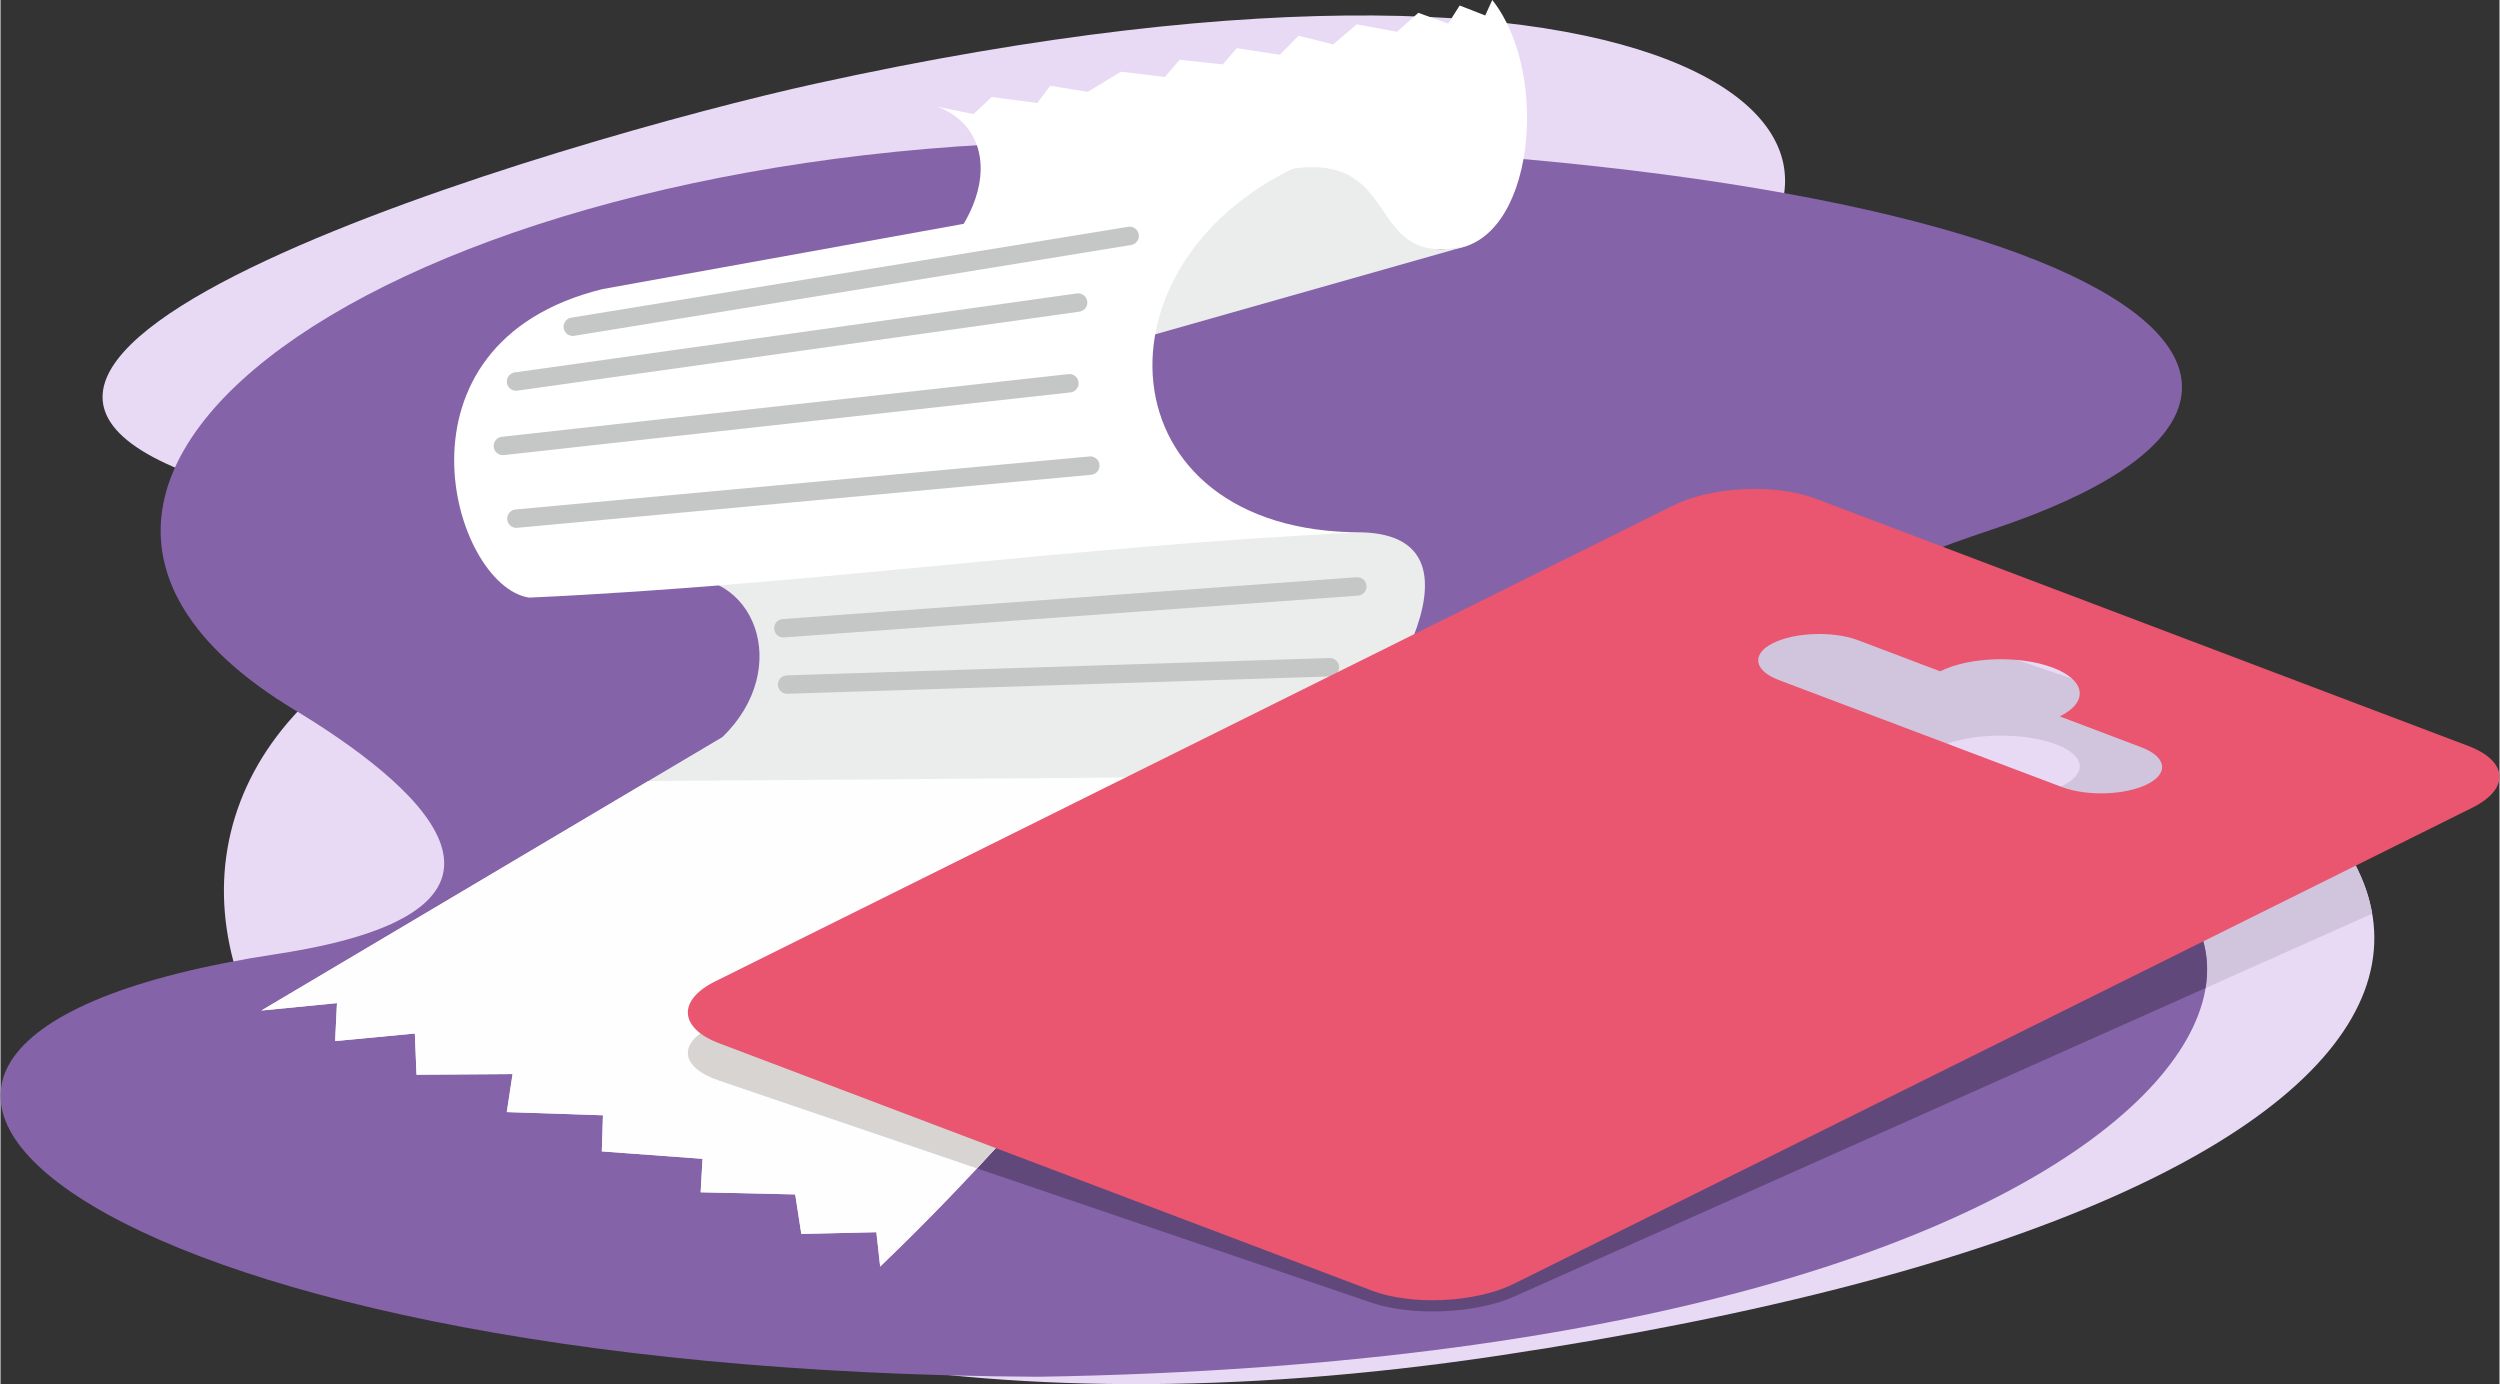 <?xml version="1.0" encoding="UTF-8"?>
<!DOCTYPE svg PUBLIC "-//W3C//DTD SVG 1.1//EN" "http://www.w3.org/Graphics/SVG/1.1/DTD/svg11.dtd">
<!-- Creator: CorelDRAW -->
<svg xmlns="http://www.w3.org/2000/svg" xml:space="preserve" width="1696px" height="939px" style="shape-rendering:geometricPrecision; text-rendering:geometricPrecision; image-rendering:optimizeQuality; fill-rule:evenodd; clip-rule:evenodd"
viewBox="0 0 802.329 444.394"
 xmlns:xlink="http://www.w3.org/1999/xlink">
 <rect x="0" y="0" width="802.329" height="444.394" fill="#333333" stroke="none"/>
 <defs>
  <style type="text/css">
   <![CDATA[
    .str0 {stroke:#C5C6C6;stroke-width:5.913;stroke-linecap:round;stroke-linejoin:round}
    .fil8 {fill:none}
    .fil9 {fill:#EA556F}
    .fil4 {fill:#EBECEC}
    .fil5 {fill:#FEFEFE}
    .fil3 {fill:#61487A}
    .fil2 {fill:#8563A8}
    .fil1 {fill:#D1C4DD}
    .fil0 {fill:#E8DAF5}
    .fil7 {fill:white}
    .fil6 {fill:#D8D4D2}
   ]]>
  </style>
 </defs>
 <g id="Layer_x0020_1">
  <g id="_466070656">
   <path id="_410276872" class="fil0" d="M525.117 109.747c-35.43,17.784 -77.443,23.402 -60.565,37.162 11.864,9.673 52.832,23.371 145.647,48.148 224.846,60.023 214.869,188.63 -129.324,240.206 -344.193,51.576 -474.526,-128.375 -378.441,-213.652 48.439,-42.991 11.495,-54.418 -23.823,-63.925 -148.67,-40.02 105.136,-113.706 183.095,-130.833 289.816,-63.672 376.282,26.237 263.411,82.893z"/>
   <path id="_410276800" class="fil1" d="M705.112 231.516c33.396,18.818 52.594,40.081 56.327,61.844l-275.569 122.964c-12.174,5.434 -32.643,6.337 -45.504,1.982l-209.685 -71.376c-12.791,-4.355 -13.42,-12.37 -1.259,-17.816l307.71 -137.307c12.192,-5.44 32.643,-6.336 45.505,-1.982l122.476 41.691zm-46.241 7.081c10.608,3.592 11.656,9.881 2.342,14.05l-0.054 0.023 26.274 8.938c7.993,2.719 8.844,7.518 1.776,10.653l-0.001 0.001c-7.069,3.135 -19.341,3.503 -27.35,0.791l-90.956 -30.88c-7.998,-2.716 -8.845,-7.518 -1.776,-10.653l0.001 -0.001c7.069,-3.135 19.357,-3.511 27.35,-0.791l26.271 8.937 0.053 -0.025c9.314,-4.168 25.462,-4.635 36.07,-1.043z"/>
   <path id="_410276248" class="fil2" d="M94.281 227.845c36.786,22.22 89.619,63.969 -5.663,78.46 -187.972,28.587 -63.131,134.147 244.572,135.722 399.582,-6.459 447.704,-175.555 295.296,-176.335 -87.776,-0.449 -125.338,-50.456 10.809,-95.646 142.061,-47.152 31.43,-123.08 -280.558,-124.676 -225.519,-1.154 -388.611,107.483 -264.457,182.476z"/>
   <path id="_410275864" class="fil3" d="M707.939 317.232c2.945,-17.948 -7.177,-33.418 -28.595,-42.608 -5.968,0.601 -12.54,0.102 -17.487,-1.573l-20.116 -6.829c-4.233,-0.324 -8.649,-0.507 -13.254,-0.53 -73.988,-0.378 -112.293,-35.968 -40.965,-74.204l-4.886 -1.663c-12.862,-4.354 -33.313,-3.458 -45.505,1.982l-307.71 137.307c-12.161,5.445 -11.531,13.461 1.259,17.816l209.685 71.376c12.861,4.354 33.33,3.451 45.504,-1.982l222.069 -99.092z"/>
   <path id="_410275432" class="fil4" d="M214.965 185.561c27.215,-3.739 39.656,28.982 16.825,51.073l-148.044 87.806 24.283 -2.381 -0.592 12.183 25.59 -2.422 0.541 13.233 30.841 -0.211 -1.857 12.203 30.874 1.031 -0.362 11.593 32.335 2.385 -0.603 10.744 30.362 0.684 1.958 12.688 24.095 -0.558 1.221 11.032c60.143,-57.708 88.993,-103.557 135.063,-149.627 25.511,-25.511 63.865,-84.855 19.553,-86.109 -32.841,0.608 -148.056,8.568 -222.084,14.651z"/>
   <path id="_410276056" class="fil5" d="M207.964 250.765l-124.219 73.675 24.283 -2.381 -0.592 12.183 25.59 -2.422 0.541 13.233 30.841 -0.211 -1.857 12.203 30.874 1.031 -0.362 11.593 32.335 2.385 -0.603 10.744 30.362 0.684 1.958 12.688 24.095 -0.558 1.221 11.032c60.143,-57.708 88.993,-103.557 135.063,-149.627 2.333,-2.333 4.774,-4.982 7.249,-7.865l-216.781 1.611z"/>
   <path id="_410275792" class="fil6" d="M313.501 375.122c40.592,-43.519 66.63,-80.739 103.996,-118.104 2.333,-2.333 4.774,-4.982 7.249,-7.865l-16.402 0.122 -178.922 79.839c-12.161,5.445 -11.531,13.461 1.259,17.816l82.82 28.192z"/>
   <path id="_410275768" class="fil7" d="M282.765 96.121c61.268,0.973 121.584,-17.1 182.852,-16.128 26.982,-1.587 32.06,-56.503 13.332,-79.993l-2.265 4.964 -8.194 -3.2 -0.001 0.001 -3.709 5.819 -9.568 -3.465 -0.001 0 -6.858 6.084 -12.902 -2.386 -0.001 0.001 -7.571 6.433 -11.124 -2.774 -0.001 0 -6.017 6.106 -13.804 -2.119 -4.528 5.214 -13.819 -1.478 -4.752 5.525 -14.098 -1.697 -0.001 0 -10.661 6.458 -12.055 -1.936 -4.134 5.508 -14.672 -1.911 -5.801 5.482 -11.544 -2.345c23.469,9.077 16.835,42.602 -18.104,61.838z"/>
   <path id="_410274784" class="fil4" d="M414.891 54.157l-63.941 19.294 19.783 33.888 101.551 -28.802c-35.141,9.416 -20.931,-29.579 -57.393,-24.38z"/>
   <path id="_410275096" class="fil7" d="M193.26 92.821c-70.871,17.434 -48.221,95.269 -23.546,99.054 90.786,-4.126 176.549,-16.84 267.335,-20.966 -83.648,0.26 -89.046,-88.501 -17.142,-119.037 -75.549,13.649 -151.098,27.299 -226.647,40.949z"/>
   <line id="_410274856" class="fil8 str0" x1="183.733" y1="104.901" x2="362.527" y2= "75.734" />
   <line id="_410275192" class="fil8 str0" x1="165.513" y1="122.494" x2="345.973" y2= "97.138" />
   <line id="_410275312" class="fil8 str0" x1="161.29" y1="143.171" x2="343.178" y2= "123.051" />
   <line id="_410274112" class="fil8 str0" x1="165.629" y1="166.516" x2="349.898" y2= "149.492" />
   <line id="_410274496" class="fil8 str0" x1="251.356" y1="201.703" x2="435.625" y2= "188.279" />
   <line id="_410274472" class="fil8 str0" x1="252.546" y1="219.788" x2="426.815" y2= "214.22" />
   <path id="_410273992" class="fil9" d="M582.637 160.046l209.684 79.457c12.815,4.856 13.419,13.792 1.261,19.833l-307.712 152.852c-12.174,6.049 -32.643,7.055 -45.504,2.207l-209.685 -79.457c-12.791,-4.848 -13.421,-13.771 -1.26,-19.833l307.711 -152.852c12.191,-6.056 32.642,-7.054 45.505,-2.206zm76.235 54.293c10.608,3.998 11.656,11 2.342,15.64l-0.054 0.026 26.274 9.95c7.993,3.027 8.844,8.369 1.776,11.859l-0.001 0.001c-7.069,3.489 -19.341,3.899 -27.351,0.881l-90.956 -34.376c-7.998,-3.023 -8.845,-8.369 -1.776,-11.859l0.001 -0.001c7.069,-3.49 19.357,-3.908 27.35,-0.881l26.271 9.949 0.053 -0.027c9.314,-4.64 25.462,-5.159 36.07,-1.161z"/>
  </g>
 </g>
</svg>
